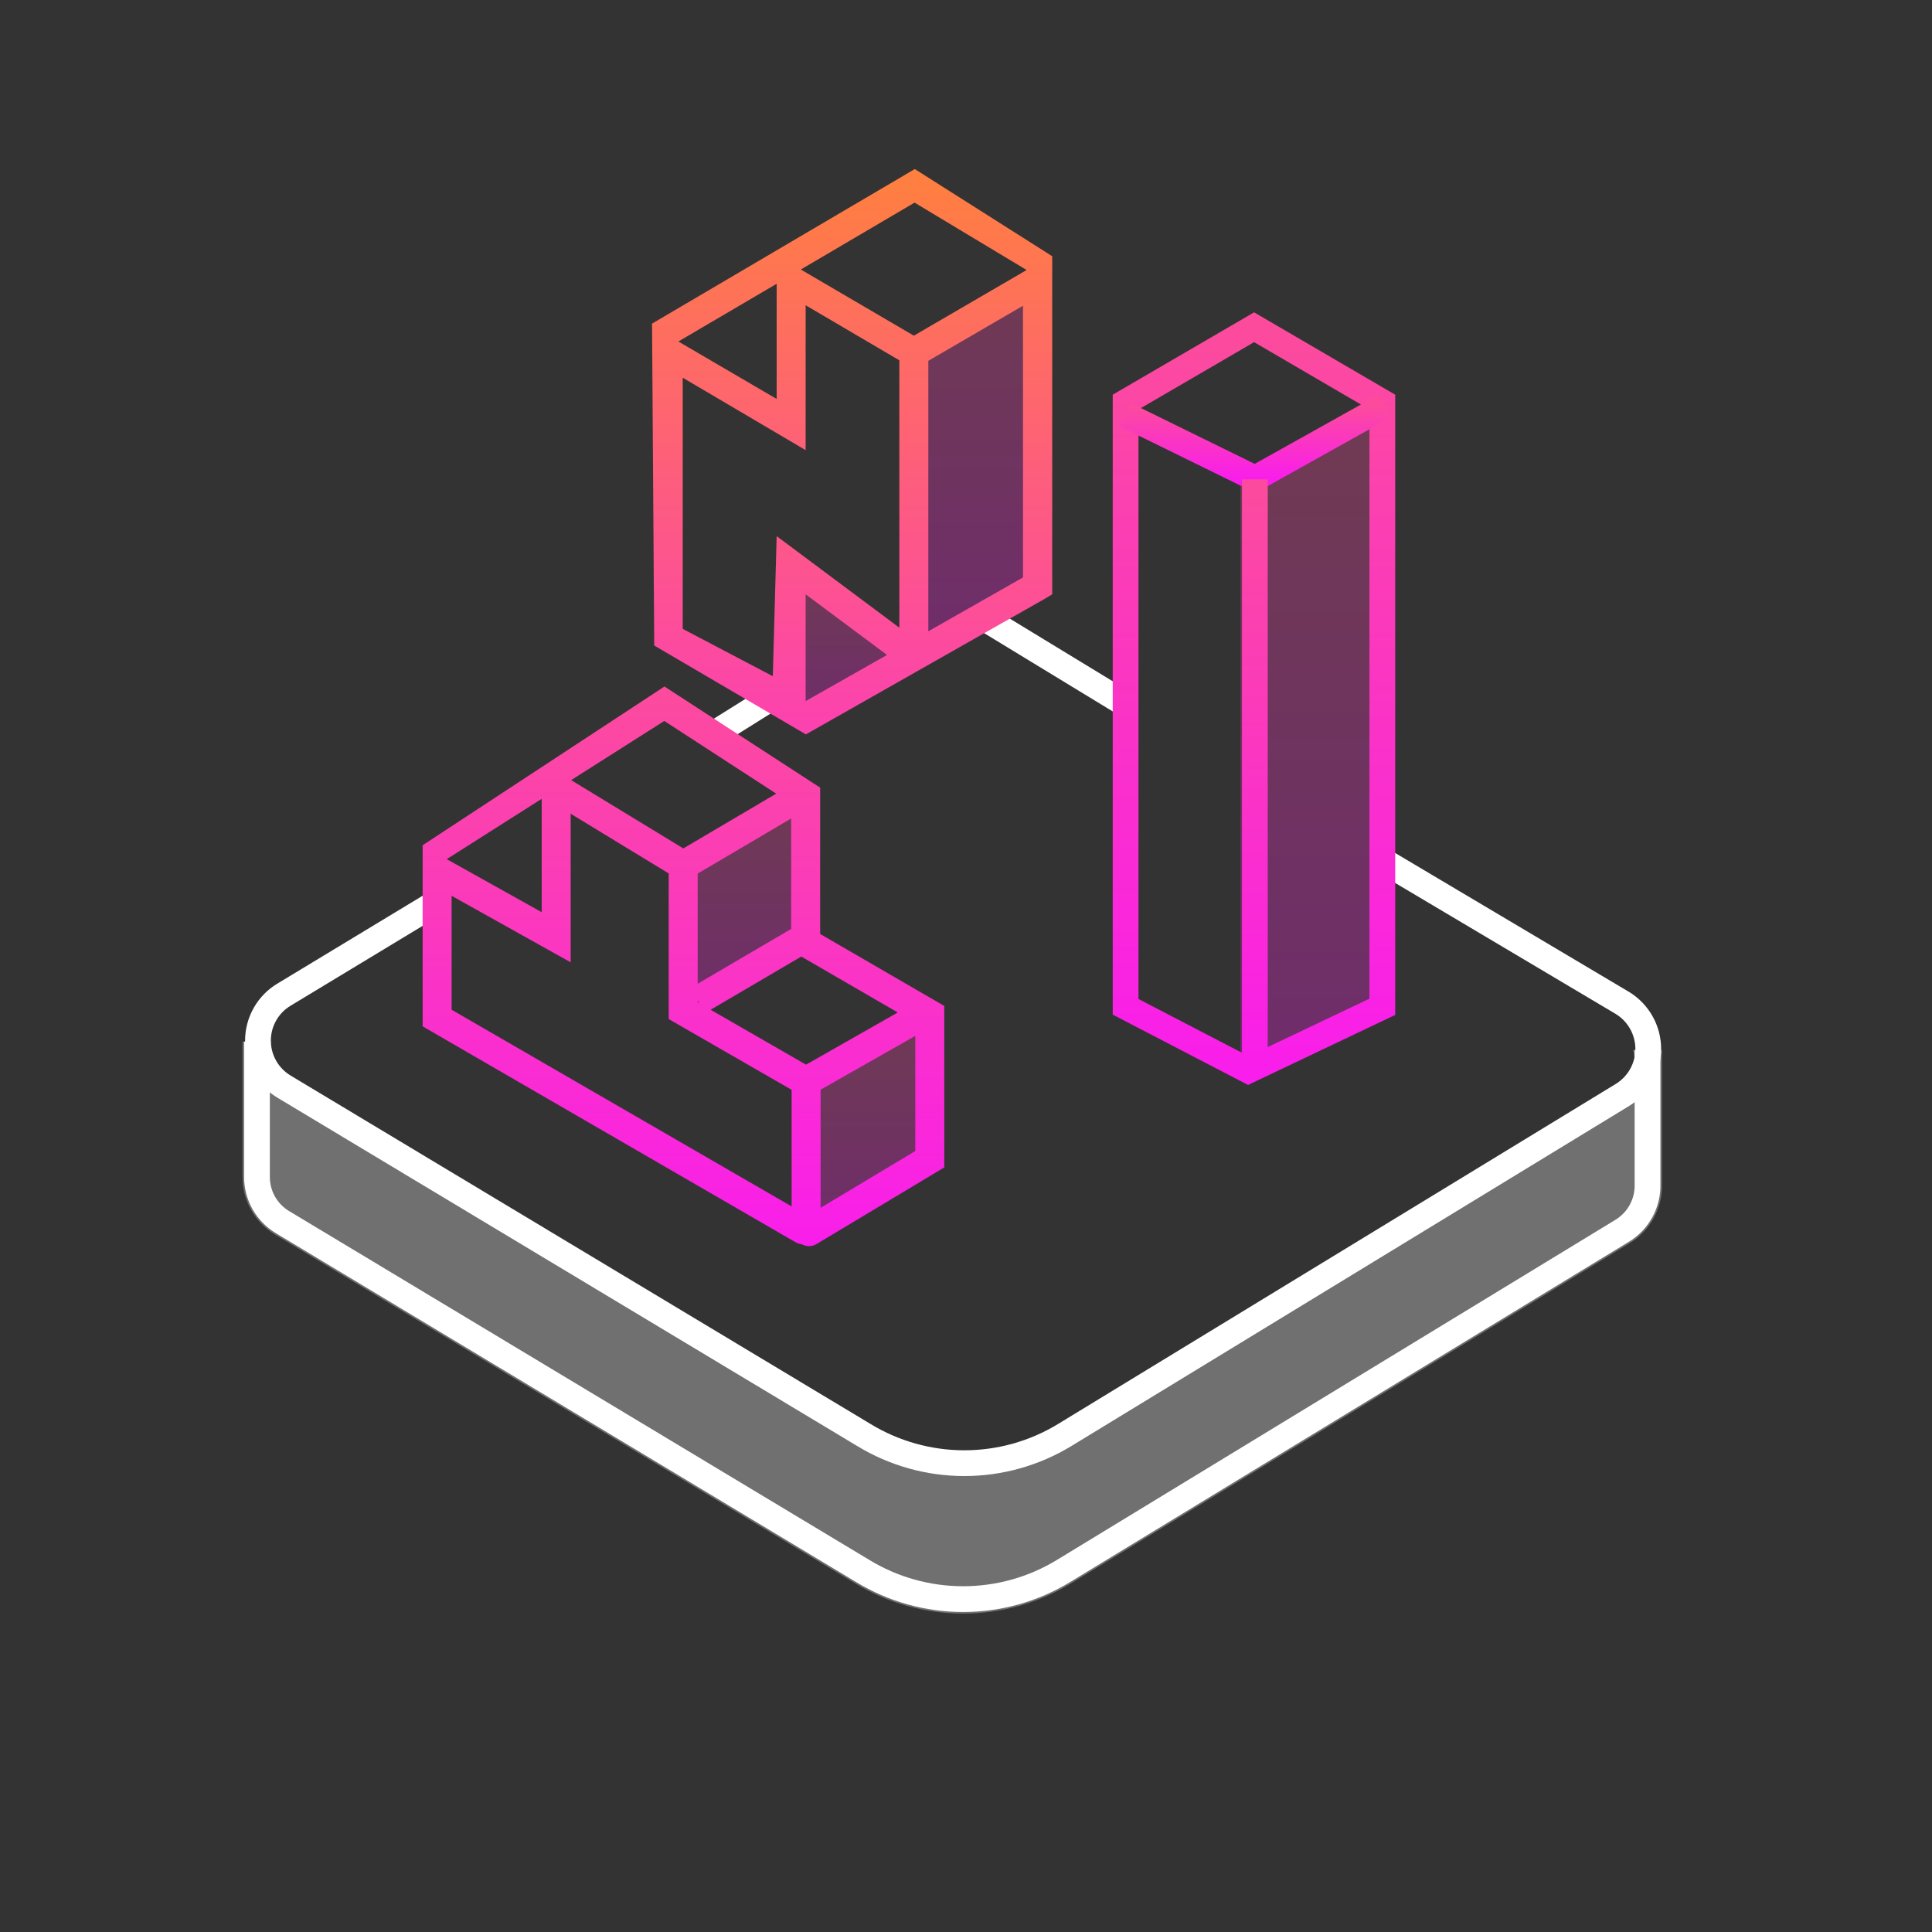 <svg width="90" height="90" viewBox="0 0 90 90" fill="none" xmlns="http://www.w3.org/2000/svg">
<rect x="0" y="0" width="90" height="90" fill="#333333" stroke="none"/>
<path opacity="0.3" fill-rule="evenodd" clip-rule="evenodd" d="M11.296 54.794V48.521H12.646L12.375 49.5C12.371 49.814 12.45 50.124 12.605 50.397C12.76 50.671 12.984 50.899 13.256 51.057L13.263 51.062L41.062 67.5C42.367 68.294 43.473 68.062 45 68.062C46.527 68.062 47.071 68.294 48.375 67.5L75.423 51.564L75.426 51.562C75.698 51.399 75.922 51.166 76.074 50.887C76.226 50.609 76.301 50.295 76.292 49.978L76.292 49.968L76.074 48.915H77.424V55.149C77.438 55.702 77.306 56.249 77.04 56.735C76.774 57.223 76.382 57.632 75.906 57.919L75.904 57.919L49.898 73.757C48.382 74.68 46.641 75.168 44.866 75.168C43.092 75.168 41.352 74.681 39.837 73.759L39.835 73.758L12.842 57.528C12.366 57.249 11.973 56.849 11.701 56.369C11.43 55.889 11.29 55.346 11.296 54.794Z" fill="white"/>
<path opacity="0.3" fill-rule="evenodd" clip-rule="evenodd" d="M42.999 54.349L37.687 57.375L37.518 50.546L43.312 47.25L42.999 54.349Z" fill="url(#paint0_linear_17163_529836)"/>
<path opacity="0.3" fill-rule="evenodd" clip-rule="evenodd" d="M48.375 27L43.062 30.026L42.75 16.796L48.375 12.938V27Z" fill="url(#paint1_linear_17163_529836)"/>
<path opacity="0.3" fill-rule="evenodd" clip-rule="evenodd" d="M42.75 30.375L37.437 33.401L37.125 26.438L42.75 29.812L42.75 30.375Z" fill="url(#paint2_linear_17163_529836)"/>
<path opacity="0.3" fill-rule="evenodd" clip-rule="evenodd" d="M36.981 44.224L31.669 47.25L31.5 40.421L37.294 37.125L36.981 44.224Z" fill="url(#paint3_linear_17163_529836)"/>
<path opacity="0.3" fill-rule="evenodd" clip-rule="evenodd" d="M64.125 19.688V46.688L57.782 49.871V22.331L64.125 19.688Z" fill="url(#paint4_linear_17163_529836)"/>
<path d="M64.631 40.219L75.578 46.721C75.945 46.945 76.249 47.26 76.46 47.635C76.671 48.011 76.782 48.434 76.782 48.864C76.782 49.295 76.671 49.718 76.46 50.094C76.249 50.469 75.945 50.784 75.578 51.008L49.601 66.847C48.191 67.706 46.572 68.16 44.921 68.16C43.271 68.16 41.651 67.706 40.241 66.847L13.241 50.625C12.868 50.404 12.559 50.09 12.345 49.713C12.13 49.336 12.017 48.91 12.017 48.476C12.017 48.043 12.13 47.616 12.345 47.24C12.559 46.863 12.868 46.548 13.241 46.328L20.329 42.041" stroke="white" stroke-width="1.2" stroke-miterlimit="10"/>
<path d="M11.971 48.521V54.798C11.965 55.232 12.075 55.659 12.288 56.037C12.502 56.414 12.812 56.728 13.186 56.947L40.186 73.181C41.596 74.04 43.215 74.493 44.866 74.493C46.517 74.493 48.136 74.04 49.546 73.181L75.556 57.341C75.93 57.116 76.238 56.795 76.448 56.411C76.657 56.028 76.761 55.595 76.748 55.158V48.915" stroke="white" stroke-width="1.2" stroke-miterlimit="10"/>
<path d="M46.024 28.901L52.436 32.805" stroke="white" stroke-width="1.2" stroke-miterlimit="10"/>
<path d="M33.537 34.009L36.664 32.051" stroke="white" stroke-width="1.2" stroke-miterlimit="10"/>
<path d="M58.421 15.244L52.435 18.731V46.901L58.151 49.871L64.394 46.901V18.731L58.421 15.244Z" stroke="url(#paint5_linear_17163_529836)" stroke-width="1.2" stroke-miterlimit="10"/>
<path d="M64.507 18.911L58.466 22.286L52.414 19.316" stroke="url(#paint6_linear_17163_529836)" stroke-width="1.2" stroke-miterlimit="10"/>
<path fill-rule="evenodd" clip-rule="evenodd" d="M30.953 31.98L38.206 36.691V43.508L43.988 46.861V54.382L38.034 57.954C37.819 58.083 37.56 58.078 37.355 57.963C37.25 57.952 37.144 57.918 37.042 57.859L19.688 47.812V39.395L19.695 39.399L19.688 39.375L30.953 31.98ZM20.811 40.023L25.234 42.493V37.213L20.811 40.023ZM26.584 37.907V44.829L21.038 41.73V47.038L36.877 56.199V50.768L31.151 47.472V40.688L26.584 37.907ZM32.501 40.695V45.827L36.855 43.273V38.128L32.501 40.695ZM32.501 46.605V46.691L32.577 46.735L32.501 46.605ZM33.104 47.038L37.548 49.596L41.821 47.165L37.328 44.56L33.104 47.038ZM38.227 50.763V56.264L42.638 53.618V48.254L38.227 50.763ZM30.945 33.585L36.159 36.971L31.832 39.522L26.607 36.341L30.945 33.585Z" fill="url(#paint7_linear_17163_529836)"/>
<path d="M58.456 49.871V22.331" stroke="url(#paint8_linear_17163_529836)" stroke-width="1.2" stroke-miterlimit="10"/>
<g clip-path="url(#clip0_17163_529836)">
<path d="M42.615 7.875L30.375 15.075L30.476 30.071L37.541 34.211L48.679 27.889L49.016 27.686V11.936L42.615 7.875ZM47.824 12.578L42.57 15.637L37.305 12.555L42.604 9.439L47.824 12.578ZM47.655 26.899L43.245 29.407V16.808L47.655 14.242V26.899ZM36.18 13.219V18.585L31.601 15.908L36.18 13.219ZM36 31.5L31.804 29.295V17.595L37.53 20.97V14.22L41.895 16.785V29.239L36.18 24.975L36 31.5ZM37.53 27.686L41.321 30.51L37.53 32.659V27.686Z" fill="url(#paint9_linear_17163_529836)"/>
</g>
<defs>
<linearGradient id="paint0_linear_17163_529836" x1="40.415" y1="47.25" x2="40.415" y2="57.375" gradientUnits="userSpaceOnUse">
<stop stop-color="#FC4B9D"/>
<stop offset="1" stop-color="#F91EEB"/>
</linearGradient>
<linearGradient id="paint1_linear_17163_529836" x1="45.562" y1="12.938" x2="45.562" y2="30.026" gradientUnits="userSpaceOnUse">
<stop stop-color="#FC4B9D"/>
<stop offset="1" stop-color="#F91EEB"/>
</linearGradient>
<linearGradient id="paint2_linear_17163_529836" x1="39.938" y1="26.438" x2="39.938" y2="33.401" gradientUnits="userSpaceOnUse">
<stop stop-color="#FC4B9D"/>
<stop offset="1" stop-color="#F91EEB"/>
</linearGradient>
<linearGradient id="paint3_linear_17163_529836" x1="34.397" y1="37.125" x2="34.397" y2="47.25" gradientUnits="userSpaceOnUse">
<stop stop-color="#FC4B9D"/>
<stop offset="1" stop-color="#F91EEB"/>
</linearGradient>
<linearGradient id="paint4_linear_17163_529836" x1="60.953" y1="19.688" x2="60.953" y2="49.871" gradientUnits="userSpaceOnUse">
<stop stop-color="#FC4B9D"/>
<stop offset="1" stop-color="#F91EEB"/>
</linearGradient>
<linearGradient id="paint5_linear_17163_529836" x1="58.415" y1="15.244" x2="58.415" y2="49.871" gradientUnits="userSpaceOnUse">
<stop stop-color="#FC4B9D"/>
<stop offset="1" stop-color="#F91EEB"/>
</linearGradient>
<linearGradient id="paint6_linear_17163_529836" x1="58.46" y1="18.911" x2="58.46" y2="22.286" gradientUnits="userSpaceOnUse">
<stop stop-color="#FC4B9D"/>
<stop offset="1" stop-color="#F91EEB"/>
</linearGradient>
<linearGradient id="paint7_linear_17163_529836" x1="31.838" y1="31.98" x2="31.838" y2="58.05" gradientUnits="userSpaceOnUse">
<stop stop-color="#FC4B9D"/>
<stop offset="1" stop-color="#F91EEB"/>
</linearGradient>
<linearGradient id="paint8_linear_17163_529836" x1="58.956" y1="22.331" x2="58.956" y2="49.871" gradientUnits="userSpaceOnUse">
<stop stop-color="#FC4B9D"/>
<stop offset="1" stop-color="#F91EEB"/>
</linearGradient>
<linearGradient id="paint9_linear_17163_529836" x1="39.696" y1="7.875" x2="39.696" y2="34.211" gradientUnits="userSpaceOnUse">
<stop stop-color="#FF803E"/>
<stop offset="1" stop-color="#FC41B1"/>
</linearGradient>
<clipPath id="clip0_17163_529836">
<rect width="18.698" height="26.348" fill="white" transform="translate(30.375 7.875)"/>
</clipPath>
</defs>
</svg>

